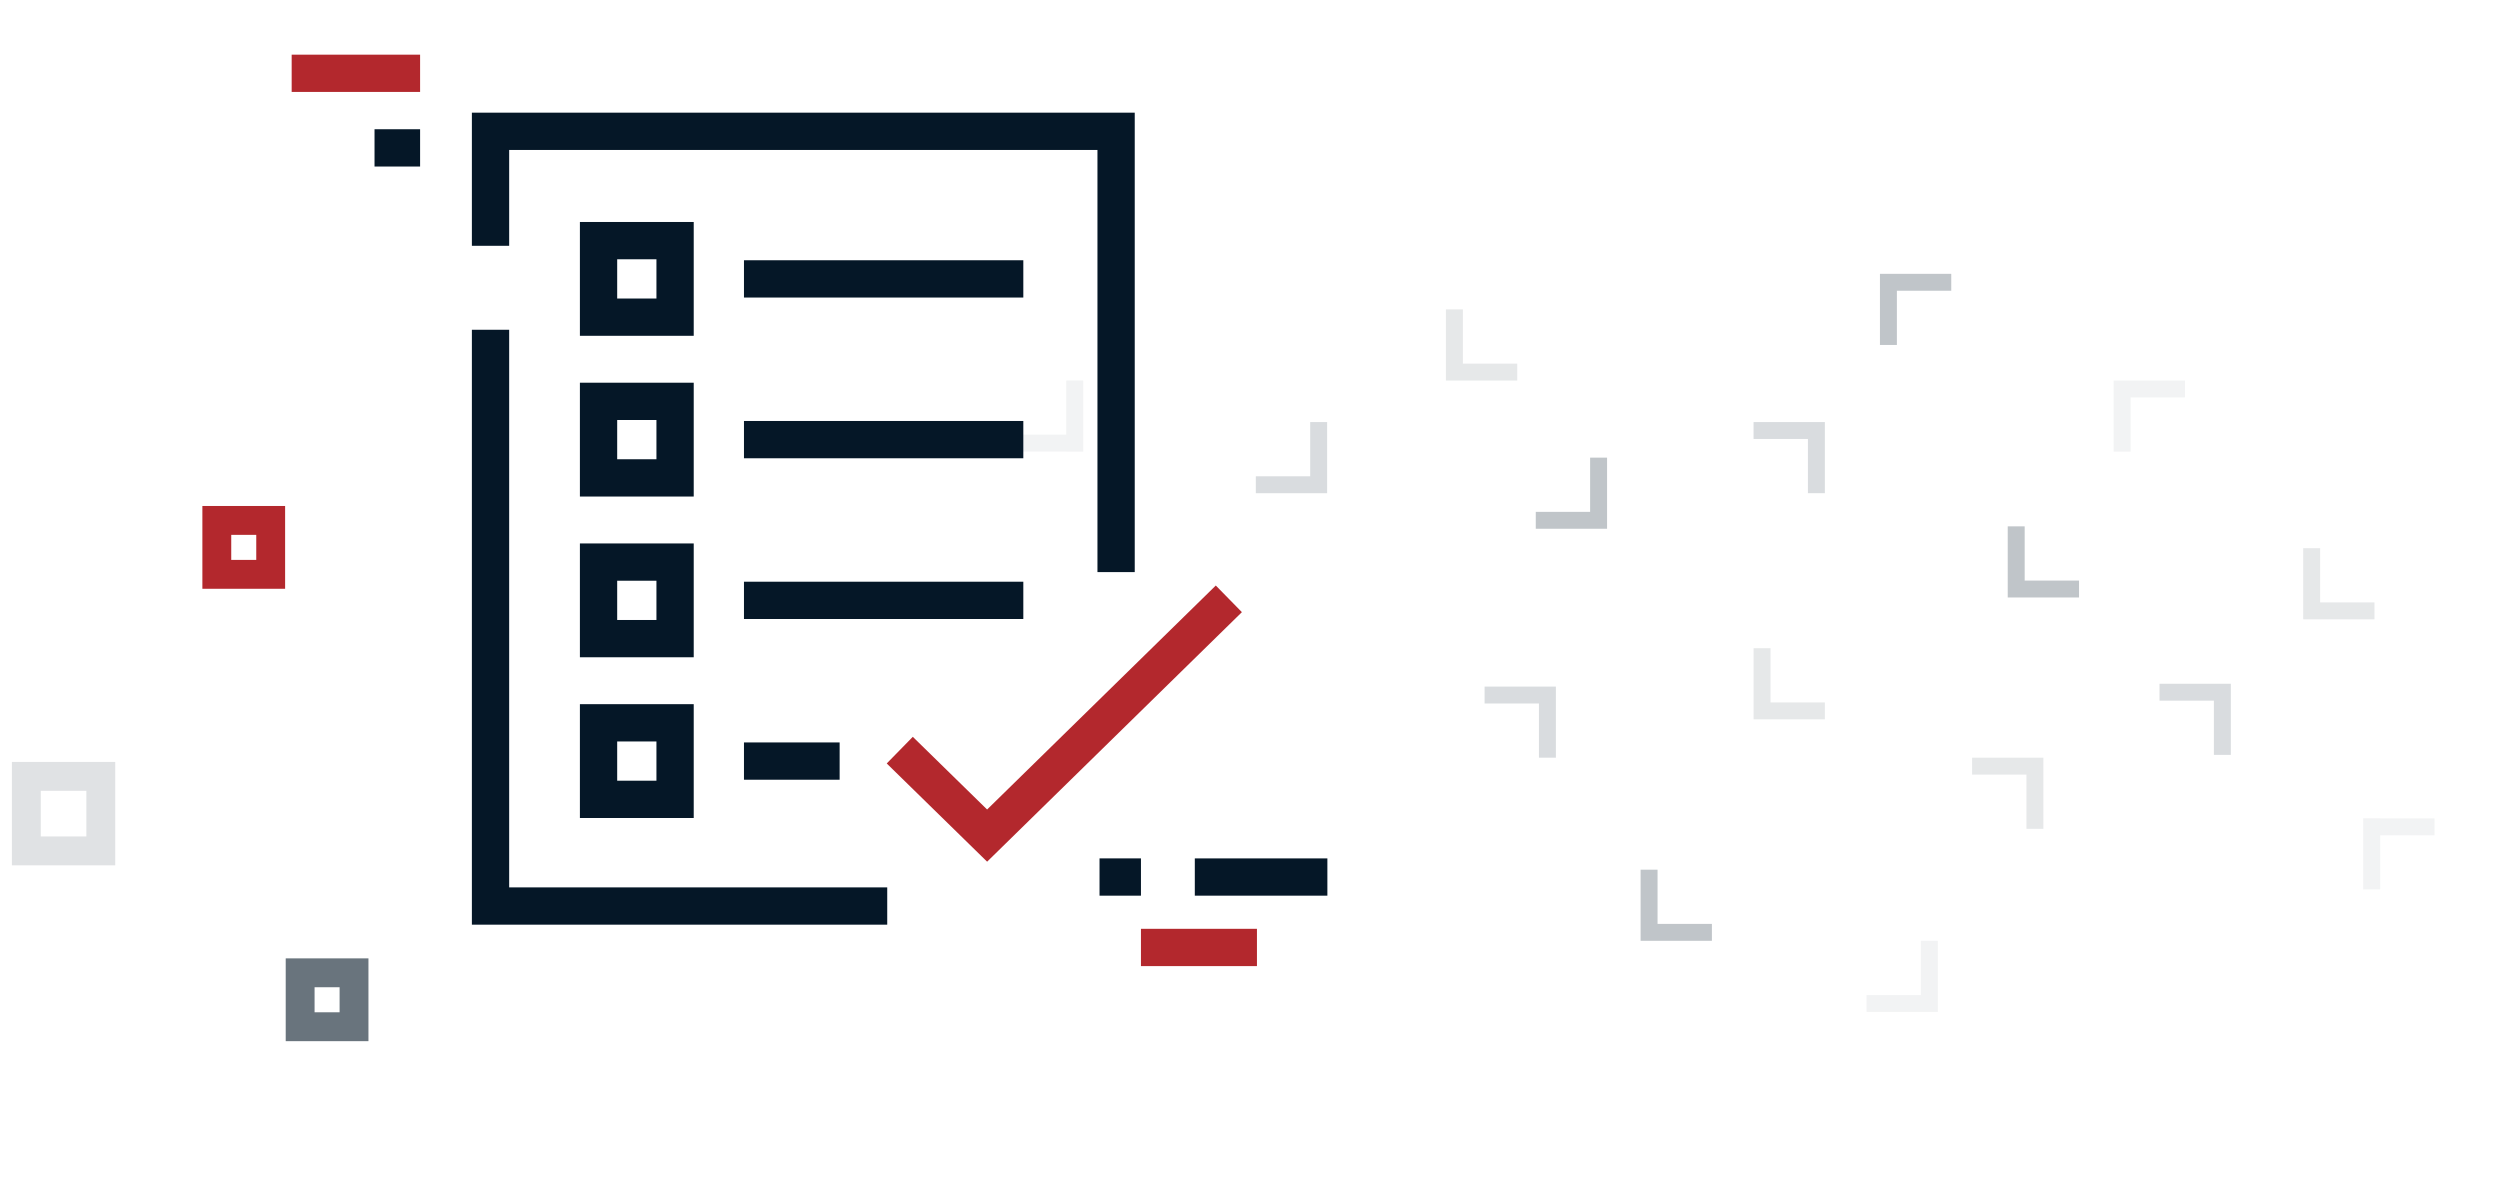 <svg width="286" height="137" viewBox="0 0 286 137" fill="none" xmlns="http://www.w3.org/2000/svg">
<g clip-path="url(#clip0_27_4637)">
<path opacity="0.2" fill-rule="evenodd" clip-rule="evenodd" d="M243.738 43.532L241.799 43.532L241.799 43.532L241.799 45.466L241.799 51.668L243.738 51.668L243.738 45.466L249.956 45.466L249.956 43.532L243.738 43.532L243.738 43.532Z" fill="#C0C5C9"/>
<path opacity="0.6" fill-rule="evenodd" clip-rule="evenodd" d="M206.827 48.285L208.765 48.285L208.765 48.285L208.765 48.285L208.765 50.219L208.765 50.219L208.765 56.421L206.827 56.421L206.827 50.219L200.608 50.219L200.608 48.285L206.827 48.285L206.827 48.285Z" fill="#C0C5C9"/>
<path opacity="0.4" fill-rule="evenodd" clip-rule="evenodd" d="M231.825 86.681L233.763 86.681L233.763 94.818L231.825 94.818L231.825 88.615L225.606 88.615L225.606 86.681L231.825 86.681L231.825 86.681Z" fill="#C0C5C9"/>
<path fill-rule="evenodd" clip-rule="evenodd" d="M187.685 107.628L189.624 107.628L189.624 107.628L195.842 107.628L195.842 105.694L189.624 105.694L189.624 99.492L187.685 99.492L187.685 107.628Z" fill="#C0C5C9"/>
<path fill-rule="evenodd" clip-rule="evenodd" d="M183.849 60.49L183.849 58.557L183.849 58.557L183.849 52.353L181.91 52.353L181.91 58.557L175.692 58.557L175.692 60.49L183.849 60.49Z" fill="#C0C5C9"/>
<path fill-rule="evenodd" clip-rule="evenodd" d="M231.623 66.418L231.623 60.215L229.684 60.215L229.684 68.351L229.684 68.351L229.684 68.351L237.841 68.351L237.841 66.418L231.623 66.418Z" fill="#C0C5C9"/>
<path opacity="0.4" fill-rule="evenodd" clip-rule="evenodd" d="M202.546 82.29L200.608 82.29L200.608 82.29L200.608 82.29L200.608 80.357L200.608 80.357L200.608 74.154L202.546 74.154L202.546 80.357L208.765 80.357L208.765 82.29L202.546 82.29L202.546 82.29Z" fill="#C0C5C9"/>
<path opacity="0.4" fill-rule="evenodd" clip-rule="evenodd" d="M165.414 43.532L165.414 41.598L165.414 41.598L165.414 35.395L167.353 35.395L167.353 41.598L173.571 41.598L173.571 43.532L165.414 43.532Z" fill="#C0C5C9"/>
<path opacity="0.6" fill-rule="evenodd" clip-rule="evenodd" d="M176.055 78.545L177.993 78.545L177.993 78.545L177.993 78.545L177.993 80.478L177.993 80.478L177.993 86.681L176.055 86.681L176.055 80.478L169.836 80.478L169.836 78.545L176.055 78.545L176.055 78.545Z" fill="#C0C5C9"/>
<path opacity="0.4" fill-rule="evenodd" clip-rule="evenodd" d="M263.485 70.849L263.485 70.849L263.485 62.713L265.424 62.713L265.424 68.916L271.642 68.916L271.642 70.849L265.424 70.849L263.485 70.849Z" fill="#C0C5C9"/>
<path opacity="0.6" fill-rule="evenodd" clip-rule="evenodd" d="M253.269 80.156L253.269 86.359L255.207 86.359L255.207 78.222H255.207L255.207 78.222L247.05 78.222L247.05 80.156L253.269 80.156Z" fill="#C0C5C9"/>
<path fill-rule="evenodd" clip-rule="evenodd" d="M217.004 33.261L217.004 39.464L215.066 39.464L215.066 31.327L215.066 31.327L215.066 31.327L223.223 31.327L223.223 33.261L217.004 33.261Z" fill="#C0C5C9"/>
<path opacity="0.2" fill-rule="evenodd" clip-rule="evenodd" d="M272.291 93.611L270.353 93.611L270.353 93.624L270.353 93.624L270.353 95.557L270.353 95.557L270.353 101.747L272.291 101.747L272.291 95.557L278.51 95.557L278.51 93.624L272.291 93.624L272.291 93.611Z" fill="#C0C5C9"/>
<path opacity="0.2" fill-rule="evenodd" clip-rule="evenodd" d="M121.981 51.668L123.919 51.668L123.919 43.531L121.981 43.531L121.981 49.721L115.762 49.721L115.762 51.654L121.981 51.654L121.981 51.668Z" fill="#C0C5C9"/>
<path opacity="0.2" fill-rule="evenodd" clip-rule="evenodd" d="M221.688 115.765L221.688 113.832L221.688 113.832L221.688 107.629L219.75 107.629L219.75 113.832L213.531 113.832L213.531 115.765L221.688 115.765Z" fill="#C0C5C9"/>
<path opacity="0.6" fill-rule="evenodd" clip-rule="evenodd" d="M149.885 56.422L151.824 56.422L151.824 56.422L151.824 56.422L151.824 54.488L151.824 54.488L151.824 48.285L149.885 48.285L149.885 54.488L143.667 54.488L143.667 56.422L149.885 56.422L149.885 56.422Z" fill="#C0C5C9"/>
<g clip-path="url(#clip1_27_4637)">
<path fill-rule="evenodd" clip-rule="evenodd" d="M142.072 70.031L112.926 98.577L101.442 87.341L104.425 84.292L112.925 92.608L139.087 66.984L142.072 70.031Z" fill="#B3282D"/>
<path fill-rule="evenodd" clip-rule="evenodd" d="M53.983 12.889H129.814V65.448H125.549V17.155H58.249V28.12H53.983V12.889ZM53.983 37.725H58.249V101.517H101.499V105.782H53.983V37.725ZM66.341 25.395H79.362V38.416H66.341V25.395ZM70.606 29.661V34.151H75.097V29.661H70.606ZM85.11 34.039L117.068 34.039V29.773L85.11 29.773V34.039ZM66.341 43.782H79.362V56.804H66.341V43.782ZM70.606 48.048V52.538H75.097V48.048H70.606ZM85.11 52.426L117.068 52.426V48.16H85.11V52.426ZM66.341 62.17H79.362V75.191H66.341V62.17ZM70.606 66.435V70.926H75.097V66.435H70.606ZM85.11 70.813L117.068 70.813V66.548L85.11 66.548V70.813ZM66.341 80.557H79.362V93.579H66.341V80.557ZM70.606 84.823V89.313H75.097V84.823H70.606ZM85.11 89.201H96.054V84.935H85.11V89.201Z" fill="#051727"/>
<path fill-rule="evenodd" clip-rule="evenodd" d="M33.367 6.254L48.059 6.254L48.059 10.52L33.367 10.52L33.367 6.254Z" fill="#B3282D"/>
<path fill-rule="evenodd" clip-rule="evenodd" d="M136.686 98.199L151.852 98.199L151.852 102.465L136.686 102.465L136.686 98.199Z" fill="#051727"/>
<path fill-rule="evenodd" clip-rule="evenodd" d="M130.525 106.256H143.795V110.522H130.525V106.256Z" fill="#B3282D"/>
<path fill-rule="evenodd" clip-rule="evenodd" d="M125.786 98.199L130.525 98.199L130.525 102.465L125.786 102.465L125.786 98.199Z" fill="#051727"/>
<path fill-rule="evenodd" clip-rule="evenodd" d="M42.846 14.785H48.059V19.051H42.846V14.785Z" fill="#051727"/>
</g>
<path fill-rule="evenodd" clip-rule="evenodd" d="M9.881 90.469H4.663V95.69H9.881V90.469ZM1.362 87.165V98.994H13.182V87.165H1.362Z" fill="#E0E2E4"/>
<path fill-rule="evenodd" clip-rule="evenodd" d="M38.85 112.94H35.987V115.805H38.85V112.94ZM32.686 109.637V119.109H42.151V109.637H32.686Z" fill="#69747D"/>
<path fill-rule="evenodd" clip-rule="evenodd" d="M29.316 61.188H26.454V64.053H29.316V61.188ZM23.152 57.884V67.356H32.617V57.884H23.152Z" fill="#B3282D"/>
</g>
<defs>
<clipPath id="clip0_27_4637">
<rect width="286" height="136.19" fill="white" transform="translate(0 0.003)"/>
</clipPath>
<clipPath id="clip1_27_4637">
<rect width="118.486" height="118.486" fill="white" transform="translate(33.367 -2.04)"/>
</clipPath>
</defs>
</svg>
